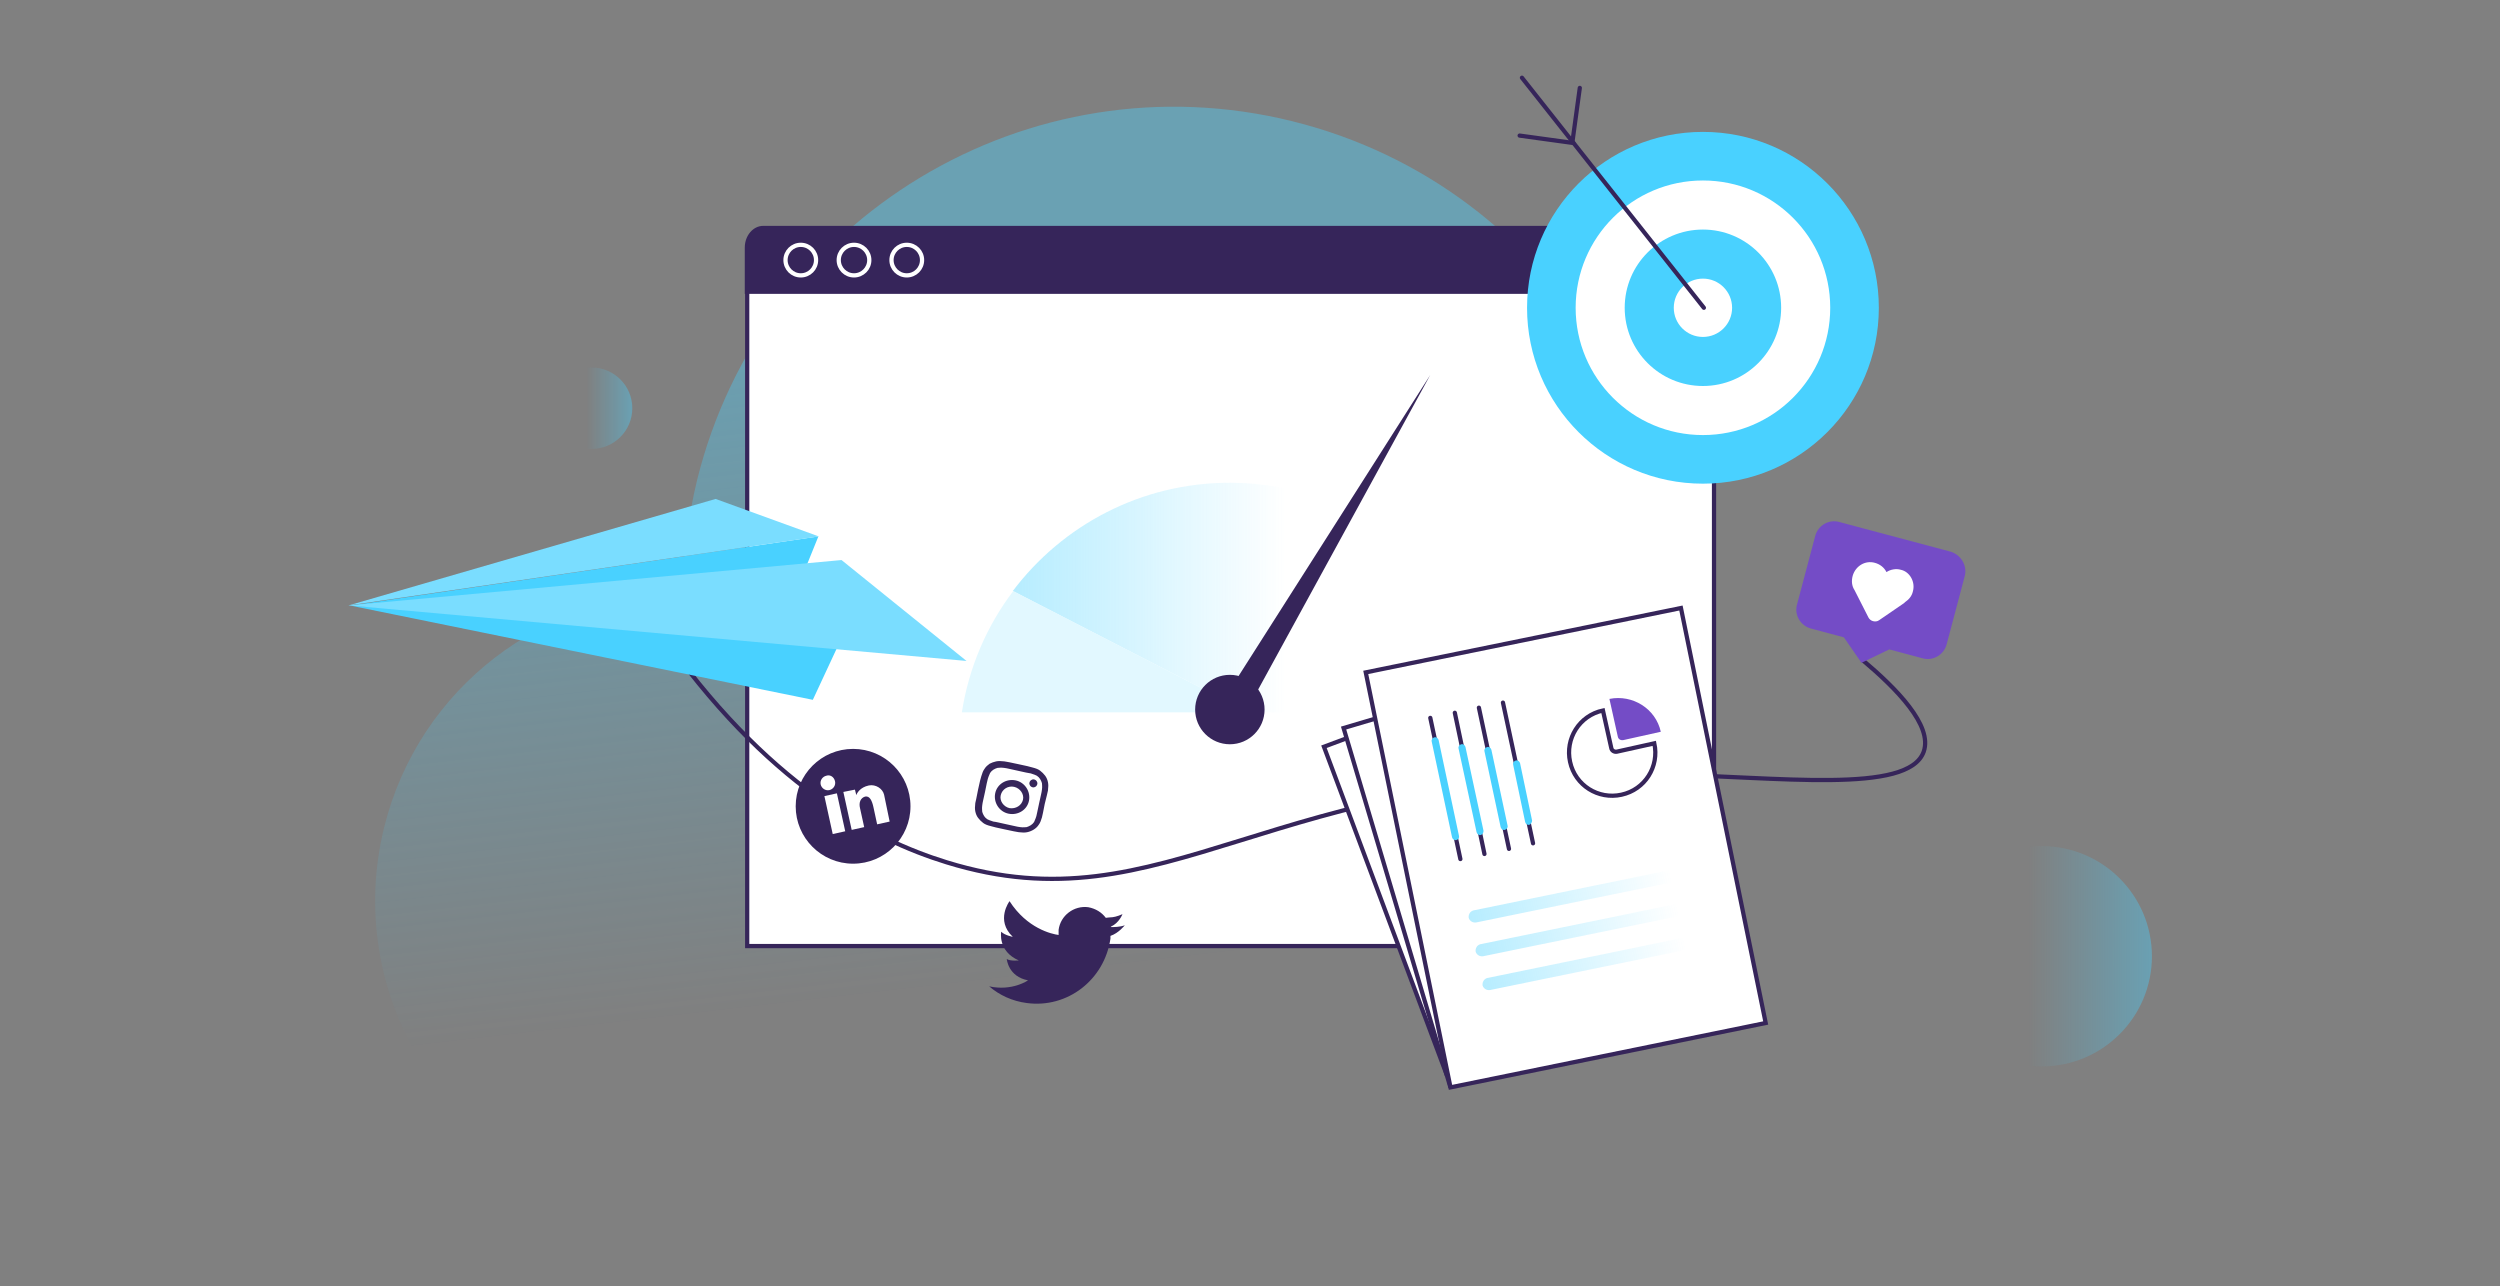 <?xml version="1.0" encoding="UTF-8"?> <svg xmlns="http://www.w3.org/2000/svg" width="589" height="303" viewBox="0 0 589 303" fill="none"><rect x="0" y="0" width="589" height="303" fill="#808080" stroke="none"/><path opacity="0.4" d="M388.996 168.805C373.619 230.856 310.805 268.697 248.754 253.321C240.575 251.249 232.724 248.413 225.417 244.815C210.586 274.368 176.78 290.835 143.301 282.547C104.587 272.95 80.923 233.582 90.52 194.869C98.698 161.935 128.252 139.797 160.858 139.906C160.967 131.073 162.058 122.131 164.239 113.08C179.615 51.029 242.429 13.188 304.48 28.564C366.531 43.94 404.372 106.755 388.996 168.805Z" fill="url(#paint0_linear_445_17150)"></path><path d="M403.822 64.77H176.039V222.896H403.822V64.77Z" fill="white" stroke="#36255A" stroke-miterlimit="10" stroke-linecap="round"></path><path d="M404.042 58.337V69.242H175.469V58.337C175.469 55.501 177.432 53.211 179.831 53.211H399.789C402.188 53.211 404.042 55.501 404.042 58.337Z" fill="#36255A"></path><path d="M188.665 64.879C190.653 64.879 192.264 63.268 192.264 61.281C192.264 59.293 190.653 57.682 188.665 57.682C186.678 57.682 185.066 59.293 185.066 61.281C185.066 63.268 186.678 64.879 188.665 64.879Z" stroke="white" stroke-miterlimit="10" stroke-linecap="round"></path><path d="M201.206 64.879C203.194 64.879 204.805 63.268 204.805 61.281C204.805 59.293 203.194 57.682 201.206 57.682C199.219 57.682 197.607 59.293 197.607 61.281C197.607 63.268 199.219 64.879 201.206 64.879Z" stroke="white" stroke-miterlimit="10" stroke-linecap="round"></path><path d="M213.636 64.879C215.623 64.879 217.235 63.268 217.235 61.281C217.235 59.293 215.623 57.682 213.636 57.682C211.648 57.682 210.037 59.293 210.037 61.281C210.037 63.268 211.648 64.879 213.636 64.879Z" stroke="white" stroke-miterlimit="10" stroke-linecap="round"></path><path opacity="0.4" d="M353.007 167.824H294.119L238.611 139.253C250.28 123.767 268.819 113.734 289.757 113.734C321.818 113.734 348.318 137.181 353.007 167.824Z" fill="url(#paint1_linear_445_17150)"></path><path d="M294.119 167.825H226.615C228.251 157.247 232.504 147.432 238.72 139.253L294.119 167.825Z" fill="#E2F8FF"></path><path d="M289.755 175.349C294.272 175.349 297.934 171.687 297.934 167.17C297.934 162.653 294.272 158.991 289.755 158.991C285.238 158.991 281.576 162.653 281.576 167.17C281.576 171.687 285.238 175.349 289.755 175.349Z" fill="#36255A"></path><path d="M336.978 88.326L286.705 167.279L292.049 170.442L336.978 88.326Z" fill="#36255A"></path><path d="M401.213 113.953C424.1 113.953 442.653 95.4 442.653 72.513C442.653 49.626 424.1 31.073 401.213 31.073C378.327 31.073 359.773 49.626 359.773 72.513C359.773 95.4 378.327 113.953 401.213 113.953Z" fill="#49D1FF"></path><path d="M401.212 102.502C417.775 102.502 431.201 89.076 431.201 72.513C431.201 55.95 417.775 42.523 401.212 42.523C384.649 42.523 371.223 55.95 371.223 72.513C371.223 89.076 384.649 102.502 401.212 102.502Z" fill="white"></path><path d="M401.209 90.942C411.388 90.942 419.639 82.691 419.639 72.513C419.639 62.334 411.388 54.083 401.209 54.083C391.031 54.083 382.779 62.334 382.779 72.513C382.779 82.691 391.031 90.942 401.209 90.942Z" fill="#49D1FF"></path><path d="M401.212 79.383C405.006 79.383 408.082 76.308 408.082 72.513C408.082 68.719 405.006 65.643 401.212 65.643C397.418 65.643 394.342 68.719 394.342 72.513C394.342 76.308 397.418 79.383 401.212 79.383Z" fill="white"></path><path d="M358.572 18.314L401.43 72.513" stroke="#36255A" stroke-miterlimit="10" stroke-linecap="round"></path><path d="M358.027 31.945L370.677 33.69" stroke="#36255A" stroke-miterlimit="10" stroke-linecap="round"></path><path d="M372.202 20.713L370.457 33.472" stroke="#36255A" stroke-miterlimit="10" stroke-linecap="round"></path><path d="M246.9 186.254C247.009 185.382 247.009 184.837 246.9 184.291C246.791 183.746 246.573 183.201 246.246 182.765C245.919 182.328 245.483 181.892 245.046 181.565C244.61 181.238 244.065 181.02 243.192 180.802C242.32 180.584 242.102 180.474 239.921 180.038C237.74 179.602 237.522 179.493 236.649 179.384C235.777 179.275 235.232 179.275 234.686 179.384C234.141 179.493 233.596 179.711 233.16 179.929C232.723 180.256 232.287 180.584 231.96 181.129C231.633 181.565 231.415 182.11 231.197 182.874C230.979 183.637 230.87 183.964 230.433 186.036C229.997 188.108 229.997 188.435 229.779 189.199C229.67 190.071 229.67 190.616 229.779 191.162C229.888 191.707 230.106 192.252 230.433 192.688C230.761 193.125 231.197 193.561 231.633 193.888C232.069 194.215 232.614 194.433 233.487 194.651C234.359 194.869 234.577 194.978 236.758 195.415C238.939 195.851 239.158 195.96 240.03 196.069C240.902 196.178 241.448 196.178 241.993 196.069C243.083 195.851 244.174 195.197 244.719 194.324C245.046 193.888 245.264 193.343 245.483 192.579C245.701 191.816 245.701 191.489 246.137 189.417C246.682 187.345 246.682 187.127 246.9 186.254ZM244.174 192.252C243.956 193.015 243.738 193.343 243.629 193.67C243.192 194.324 242.538 194.651 241.884 194.869C241.557 194.869 241.12 194.978 240.357 194.869C239.485 194.76 239.267 194.651 237.195 194.215C235.123 193.779 234.905 193.67 234.032 193.561C233.269 193.343 232.833 193.125 232.614 193.015C232.287 192.797 232.069 192.579 231.851 192.252C231.633 191.925 231.524 191.598 231.415 191.271C231.415 190.943 231.306 190.507 231.415 189.744C231.524 188.871 231.633 188.653 232.069 186.581C232.505 184.509 232.505 184.291 232.723 183.528C232.942 182.765 233.16 182.437 233.269 182.11C233.487 181.783 233.705 181.565 234.032 181.347C234.359 181.129 234.686 181.02 235.014 180.911C235.341 180.911 235.777 180.802 236.54 180.911C237.413 181.02 237.631 181.129 239.703 181.565C241.775 182.001 241.993 182.11 242.865 182.219C243.629 182.437 244.065 182.656 244.283 182.765C244.61 182.983 244.828 183.201 245.046 183.528C245.264 183.855 245.374 184.182 245.483 184.509C245.483 184.837 245.592 185.273 245.483 186.036C245.374 186.909 245.264 187.127 244.828 189.199C244.392 191.162 244.392 191.38 244.174 192.252Z" fill="#36255A"></path><path d="M239.264 183.855C237.083 183.419 234.902 184.728 234.466 186.909C234.029 189.09 235.447 191.271 237.628 191.707C239.809 192.143 241.99 190.835 242.426 188.654C242.863 186.473 241.445 184.292 239.264 183.855ZM237.846 190.399C236.429 190.071 235.447 188.654 235.774 187.345C236.101 185.927 237.519 185.055 238.937 185.382C240.354 185.709 241.336 187.127 241.009 188.436C240.682 189.744 239.373 190.617 237.846 190.399Z" fill="#36255A"></path><path d="M244.39 184.728C244.281 185.273 243.736 185.6 243.3 185.491C242.755 185.382 242.427 184.837 242.537 184.401C242.646 183.855 243.191 183.528 243.627 183.637C244.172 183.746 244.499 184.292 244.39 184.728Z" fill="#36255A"></path><path d="M265.001 217.989C263.911 218.425 262.275 218.425 261.73 218.425C261.73 218.425 261.73 218.425 261.73 218.316C263.693 217.443 264.456 215.371 264.456 215.371C263.256 215.917 262.275 216.135 261.511 216.135C261.075 216.135 260.748 216.244 260.53 216.244C259.549 214.935 258.131 214.063 256.386 213.736C253.005 213.299 249.843 215.698 249.407 219.079C249.407 219.188 249.407 219.297 249.407 219.406C249.407 219.733 249.407 219.952 249.407 220.279C247.771 220.061 241.991 218.752 237.847 212.318C237.847 212.318 234.467 216.789 238.61 220.715C238.61 220.715 236.757 220.388 235.884 219.515C235.884 219.515 235.012 224.095 240.028 226.277C240.028 226.277 238.065 226.495 237.193 225.949C237.193 225.949 237.52 230.093 242.209 230.966C242.209 230.966 238.501 233.583 233.049 232.383C235.448 234.455 238.501 235.873 241.882 236.309C251.479 237.618 260.203 230.857 261.621 221.151C261.621 221.042 261.621 220.933 261.621 220.824C261.621 220.715 261.621 220.715 261.621 220.606V220.497C263.583 219.842 265.001 217.989 265.001 217.989Z" fill="#36255A"></path><path d="M438.941 155.61C446.684 162.153 455.408 170.877 453.227 177.093C449.629 187.235 419.094 182.982 390.958 182.437C298.809 180.583 274.927 219.188 223.018 203.157C205.679 197.813 180.379 184.836 155.188 148.413" stroke="#36255A" stroke-miterlimit="10" stroke-linecap="round"></path><path d="M82.012 142.742L192.809 126.384L189.101 135.545L82.012 142.742Z" fill="#49D1FF"></path><path d="M198.153 150.594L191.501 164.88L82.34 142.633L198.153 150.594Z" fill="#49D1FF"></path><path d="M82.123 142.634L227.708 155.72L198.264 131.947L82.123 142.634Z" fill="#7ADDFF"></path><path d="M82.123 142.633L168.601 117.551L192.92 126.385L82.123 142.633Z" fill="#7ADDFF"></path><path d="M462.885 135.767L458.632 151.797C457.978 154.306 455.361 155.832 452.852 155.069L445.11 152.997L438.567 156.16L434.423 150.162L426.68 148.09C424.172 147.435 422.645 144.818 423.408 142.31L427.661 126.279C428.316 123.771 430.933 122.244 433.441 123.008L459.614 129.987C462.013 130.75 463.54 133.259 462.885 135.767Z" fill="#744CC6"></path><path d="M450.67 139.365C450.452 140.347 449.797 141.219 448.816 141.874L448.598 142.092L442.709 146.127C442.273 146.454 441.728 146.454 441.291 146.345C440.855 146.236 440.419 145.909 440.201 145.472L436.929 139.038C436.275 138.057 436.166 136.857 436.493 135.658C437.147 133.368 439.437 131.95 441.728 132.604C442.927 132.931 443.909 133.695 444.454 134.785C445.435 134.131 446.744 133.913 447.835 134.24C449.907 134.676 451.324 137.075 450.67 139.365Z" fill="white"></path><path d="M370.447 154.031L311.922 175.933L340.742 252.945L399.267 231.044L370.447 154.031Z" fill="white" stroke="#36255A" stroke-miterlimit="10" stroke-linecap="round"></path><path d="M380.624 152.476L316.549 171.528L341.599 255.777L405.674 236.725L380.624 152.476Z" fill="white" stroke="#36255A" stroke-miterlimit="10" stroke-linecap="round"></path><path d="M396.032 143.25L321.771 158.415L341.738 256.183L415.998 241.017L396.032 143.25Z" fill="white" stroke="#36255A" stroke-miterlimit="10" stroke-linecap="round"></path><path opacity="0.4" d="M400.989 223.004L351.043 233.255C350.279 233.364 349.516 232.927 349.298 232.164C349.189 231.401 349.625 230.637 350.388 230.419L400.334 220.168C401.098 220.059 401.861 220.496 402.079 221.259C402.297 222.022 401.752 222.895 400.989 223.004Z" fill="url(#paint2_linear_445_17150)"></path><path opacity="0.4" d="M397.717 207.083L347.771 217.333C347.008 217.442 346.244 217.006 346.026 216.243C345.917 215.48 346.354 214.716 347.117 214.498L397.063 204.247C397.826 204.138 398.59 204.574 398.808 205.338C399.026 206.21 398.48 206.973 397.717 207.083Z" fill="url(#paint3_linear_445_17150)"></path><path opacity="0.4" d="M399.354 215.043L349.408 225.294C348.645 225.403 347.881 224.967 347.663 224.204C347.554 223.44 347.99 222.677 348.754 222.459L398.7 212.208C399.463 212.099 400.226 212.535 400.444 213.298C400.662 214.171 400.117 214.934 399.354 215.043Z" fill="url(#paint4_linear_445_17150)"></path><path d="M336.977 169.132L344.065 202.393" stroke="#36255A" stroke-miterlimit="10" stroke-linecap="round"></path><path d="M343.084 197.922C342.648 198.031 342.212 197.704 342.103 197.268L337.304 174.694C337.195 174.258 337.522 173.822 337.959 173.712C338.395 173.603 338.831 173.931 338.94 174.367L343.738 196.941C343.847 197.486 343.52 197.813 343.084 197.922Z" fill="#49D1FF"></path><path d="M342.756 167.933L349.735 201.194" stroke="#36255A" stroke-miterlimit="10" stroke-linecap="round"></path><path d="M348.863 196.723C348.427 196.832 347.991 196.504 347.882 196.068L343.629 176.33C343.52 175.894 343.847 175.457 344.283 175.348C344.719 175.239 345.155 175.566 345.264 176.003L349.517 195.741C349.517 196.177 349.299 196.614 348.863 196.723Z" fill="#49D1FF"></path><path d="M348.428 166.733L355.516 199.994" stroke="#36255A" stroke-miterlimit="10" stroke-linecap="round"></path><path d="M354.534 195.523C354.098 195.632 353.662 195.304 353.553 194.868L349.736 176.984C349.627 176.547 349.954 176.111 350.39 176.002C350.827 175.893 351.263 176.22 351.372 176.656L355.189 194.541C355.298 194.977 354.97 195.413 354.534 195.523Z" fill="#49D1FF"></path><path d="M354.096 165.534L361.184 198.686" stroke="#36255A" stroke-miterlimit="10" stroke-linecap="round"></path><path d="M360.311 194.323C359.874 194.433 359.438 194.105 359.329 193.669L356.494 180.147C356.385 179.71 356.712 179.274 357.148 179.165C357.584 179.056 358.021 179.383 358.13 179.82L360.965 193.342C360.965 193.778 360.638 194.214 360.311 194.323Z" fill="#49D1FF"></path><path d="M389.757 175.131C390.956 180.584 387.576 186.036 382.014 187.236C376.561 188.436 371.109 185.055 369.909 179.493C368.71 174.041 372.09 168.588 377.652 167.388L379.615 176.222C379.724 176.876 380.378 177.203 380.924 177.094L389.757 175.131Z" stroke="#36255A" stroke-miterlimit="10" stroke-linecap="round"></path><path d="M391.284 172.404L382.451 174.367C381.797 174.476 381.252 174.149 381.143 173.495L379.18 164.662C384.632 163.571 390.085 166.952 391.284 172.404Z" fill="#744CC6"></path><path d="M200.987 203.484C208.456 203.484 214.51 197.43 214.51 189.962C214.51 182.493 208.456 176.439 200.987 176.439C193.519 176.439 187.465 182.493 187.465 189.962C187.465 197.43 193.519 203.484 200.987 203.484Z" fill="#36255A"></path><path d="M194.227 187.562L197.171 186.908L199.134 195.85L196.189 196.505L194.227 187.562Z" fill="white"></path><path d="M204.693 185.054C202.621 185.49 201.858 186.908 201.749 187.344L201.422 186.035L198.695 186.581L200.658 195.523L203.603 194.869L202.621 190.397C202.294 189.089 202.73 187.998 203.821 187.671C204.911 187.453 205.457 188.653 205.784 190.179L206.656 194.214L209.601 193.56L208.292 187.235C207.965 185.817 206.329 184.727 204.693 185.054Z" fill="white"></path><path d="M196.733 184.073C196.952 185.054 196.297 185.927 195.425 186.145C194.443 186.363 193.571 185.709 193.353 184.836C193.135 183.855 193.789 182.982 194.661 182.764C195.643 182.437 196.515 183.091 196.733 184.073Z" fill="white"></path><path opacity="0.4" d="M481.036 251.249C495.371 251.249 506.991 239.629 506.991 225.295C506.991 210.96 495.371 199.34 481.036 199.34C466.702 199.34 455.082 210.96 455.082 225.295C455.082 239.629 466.702 251.249 481.036 251.249Z" fill="url(#paint5_linear_445_17150)"></path><path opacity="0.4" d="M139.374 105.773C144.674 105.773 148.971 101.476 148.971 96.176C148.971 90.876 144.674 86.58 139.374 86.58C134.074 86.58 129.777 90.876 129.777 96.176C129.777 101.476 134.074 105.773 139.374 105.773Z" fill="url(#paint6_linear_445_17150)"></path><defs><linearGradient id="paint0_linear_445_17150" x1="228.341" y1="71.61" x2="260.961" y2="353.127" gradientUnits="userSpaceOnUse"><stop stop-color="#49D1FF"></stop><stop offset="0.562" stop-color="#49D1FF" stop-opacity="0"></stop></linearGradient><linearGradient id="paint1_linear_445_17150" x1="238.626" y1="140.731" x2="353.023" y2="140.731" gradientUnits="userSpaceOnUse"><stop stop-color="#49D1FF"></stop><stop offset="0.562" stop-color="#49D1FF" stop-opacity="0"></stop></linearGradient><linearGradient id="paint2_linear_445_17150" x1="349.284" y1="232.118" x2="402.128" y2="221.326" gradientUnits="userSpaceOnUse"><stop stop-color="#49D1FF"></stop><stop offset="0.903" stop-color="#49D1FF" stop-opacity="0"></stop></linearGradient><linearGradient id="paint3_linear_445_17150" x1="346.028" y1="216.176" x2="398.872" y2="205.384" gradientUnits="userSpaceOnUse"><stop stop-color="#49D1FF"></stop><stop offset="0.903" stop-color="#49D1FF" stop-opacity="0"></stop></linearGradient><linearGradient id="paint4_linear_445_17150" x1="347.657" y1="224.147" x2="400.501" y2="213.355" gradientUnits="userSpaceOnUse"><stop stop-color="#49D1FF"></stop><stop offset="0.903" stop-color="#49D1FF" stop-opacity="0"></stop></linearGradient><linearGradient id="paint5_linear_445_17150" x1="507.051" y1="225.328" x2="455.126" y2="225.328" gradientUnits="userSpaceOnUse"><stop stop-color="#49D1FF"></stop><stop offset="0.562" stop-color="#49D1FF" stop-opacity="0"></stop></linearGradient><linearGradient id="paint6_linear_445_17150" x1="148.925" y1="96.153" x2="129.742" y2="96.153" gradientUnits="userSpaceOnUse"><stop stop-color="#49D1FF"></stop><stop offset="0.562" stop-color="#49D1FF" stop-opacity="0"></stop></linearGradient></defs></svg> 